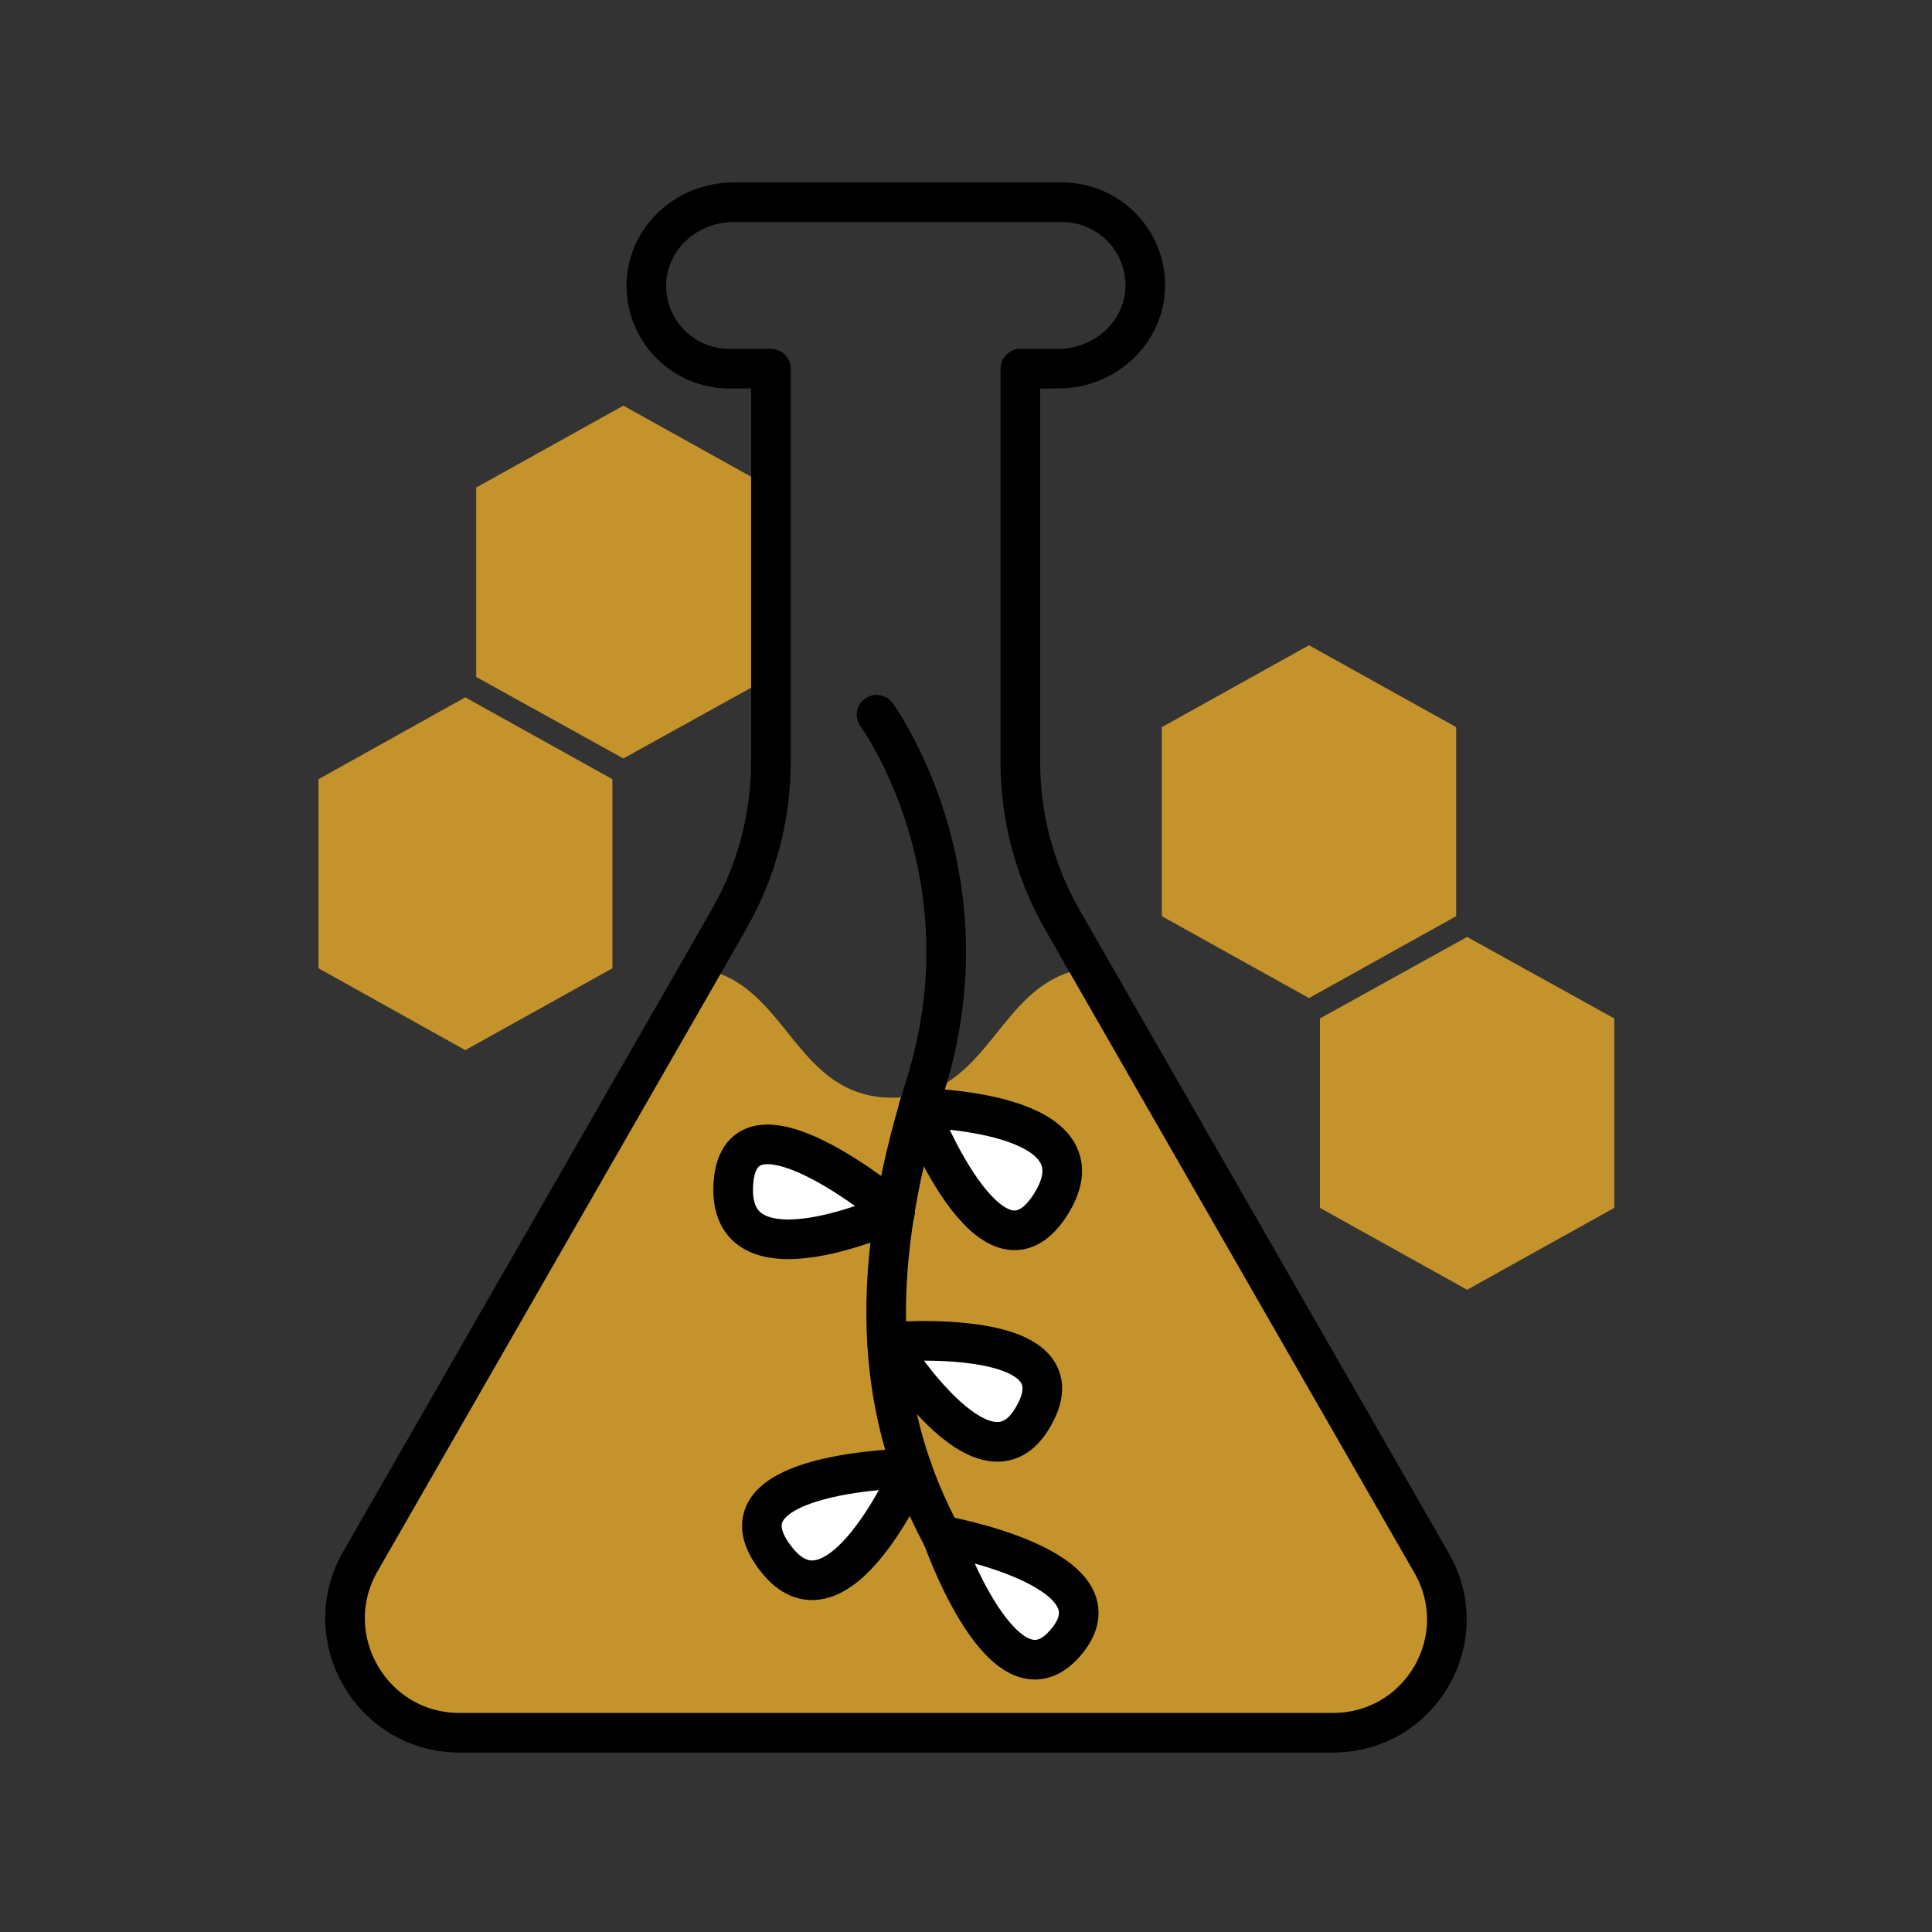 <svg xmlns="http://www.w3.org/2000/svg" xmlns:xlink="http://www.w3.org/1999/xlink" id="Capa_1" x="0px" y="0px" viewBox="0 0 512 512" style="enable-background:new 0 0 512 512;" xml:space="preserve"><rect x="0" y="0" width="512" height="512" fill="#333333" stroke="none"/><style type="text/css">	.st0{fill:#C4932B;}	.st1{fill:#FFFFFF;}	.st2{fill:none;stroke:#000000;stroke-width:10.5;stroke-linecap:round;stroke-linejoin:round;stroke-miterlimit:10;}</style><g>	<g>		<g>			<polygon class="st0" points="204.2,129.2 165.2,107.5 126.2,129.2 126.2,179.4 165.2,201 204.2,179.4    "></polygon>			<polygon class="st0" points="162.3,206.5 123.3,184.8 84.4,206.5 84.4,256.6 123.3,278.3 162.3,256.6    "></polygon>		</g>	</g>	<g>		<g>			<polygon class="st0" points="307.9,192.7 346.9,171 385.9,192.7 385.9,242.8 346.9,264.5 307.9,242.8    "></polygon>			<polygon class="st0" points="349.8,269.9 388.8,248.3 427.8,269.9 427.8,320.1 388.8,341.8 349.8,320.1    "></polygon>		</g>	</g>	<path class="st0" d="M353.2,459.2H121.8c-23.3,0-37.9-25.2-26.3-45.4l90.2-157.1c23.1,3.7,24.7,34.2,50.8,34.2   c26.7,0,27.7-32,52.5-34.4l90.3,157.3C391.1,434.1,376.5,459.2,353.2,459.2z"></path>	<g>		<path class="st1" d="M249.6,406.9c0,0,48.6,8.6,33.3,27.8C266.4,455.4,249.6,406.9,249.6,406.9z"></path>		<path class="st1" d="M243.4,293.6c0,0,51.2,0.5,34.9,25.8C262.6,343.7,243.4,293.6,243.4,293.6z"></path>		<path class="st1" d="M235.1,355.7c0,0,54.1-4.8,38.2,20.6C260.3,397,235.1,355.7,235.1,355.7z"></path>		<path class="st1" d="M237.2,321.1c0,0-43.5,20.1-42.9-6.3C195,285.6,237.2,321.1,237.2,321.1z"></path>		<path class="st1" d="M241.7,389.1c0,0-19.8,45.7-36.3,23.7C187.9,389.7,241.7,389.1,241.7,389.1z"></path>	</g>	<path class="st2" d="M353.2,459.2H121.8c-23.3,0-37.9-25.2-26.3-45.4l90.2-157.1l7.6-13.3c7.2-12.6,11-26.9,11-41.5V97.7h-11   c-12.4,0-22.4-10.2-22-22.7c0.4-12.1,10.9-21.4,23-21.4h87.2c12.4,0,22.4,10.3,22,22.7c-0.4,12.1-10.9,21.4-23,21.4h-10.1V202   c0,14.5,3.8,28.8,11,41.5l7.5,13.1l90.3,157.3C391.1,434.1,376.5,459.2,353.2,459.2z"></path>	<g>		<path class="st2" d="M232.3,189.4c0,0,30.7,41.9,12.9,98.4c-16.7,53-11.7,89.1,4.3,119.1"></path>		<path class="st2" d="M249.6,406.9c0,0,48.6,8.6,33.3,27.8C266.4,455.4,249.6,406.9,249.6,406.9z"></path>		<path class="st2" d="M243.4,293.6c0,0,51.2,0.5,34.9,25.8C262.6,343.7,243.4,293.6,243.4,293.6z"></path>		<path class="st2" d="M235.1,355.7c0,0,54.1-4.8,38.2,20.6C260.3,397,235.1,355.7,235.1,355.7z"></path>		<path class="st2" d="M237.2,321.1c0,0-43.5,20.1-42.9-6.3C195,285.6,237.2,321.1,237.2,321.1z"></path>		<path class="st2" d="M241.7,389.1c0,0-19.8,45.7-36.3,23.7C187.9,389.7,241.7,389.1,241.7,389.1z"></path>	</g></g></svg>